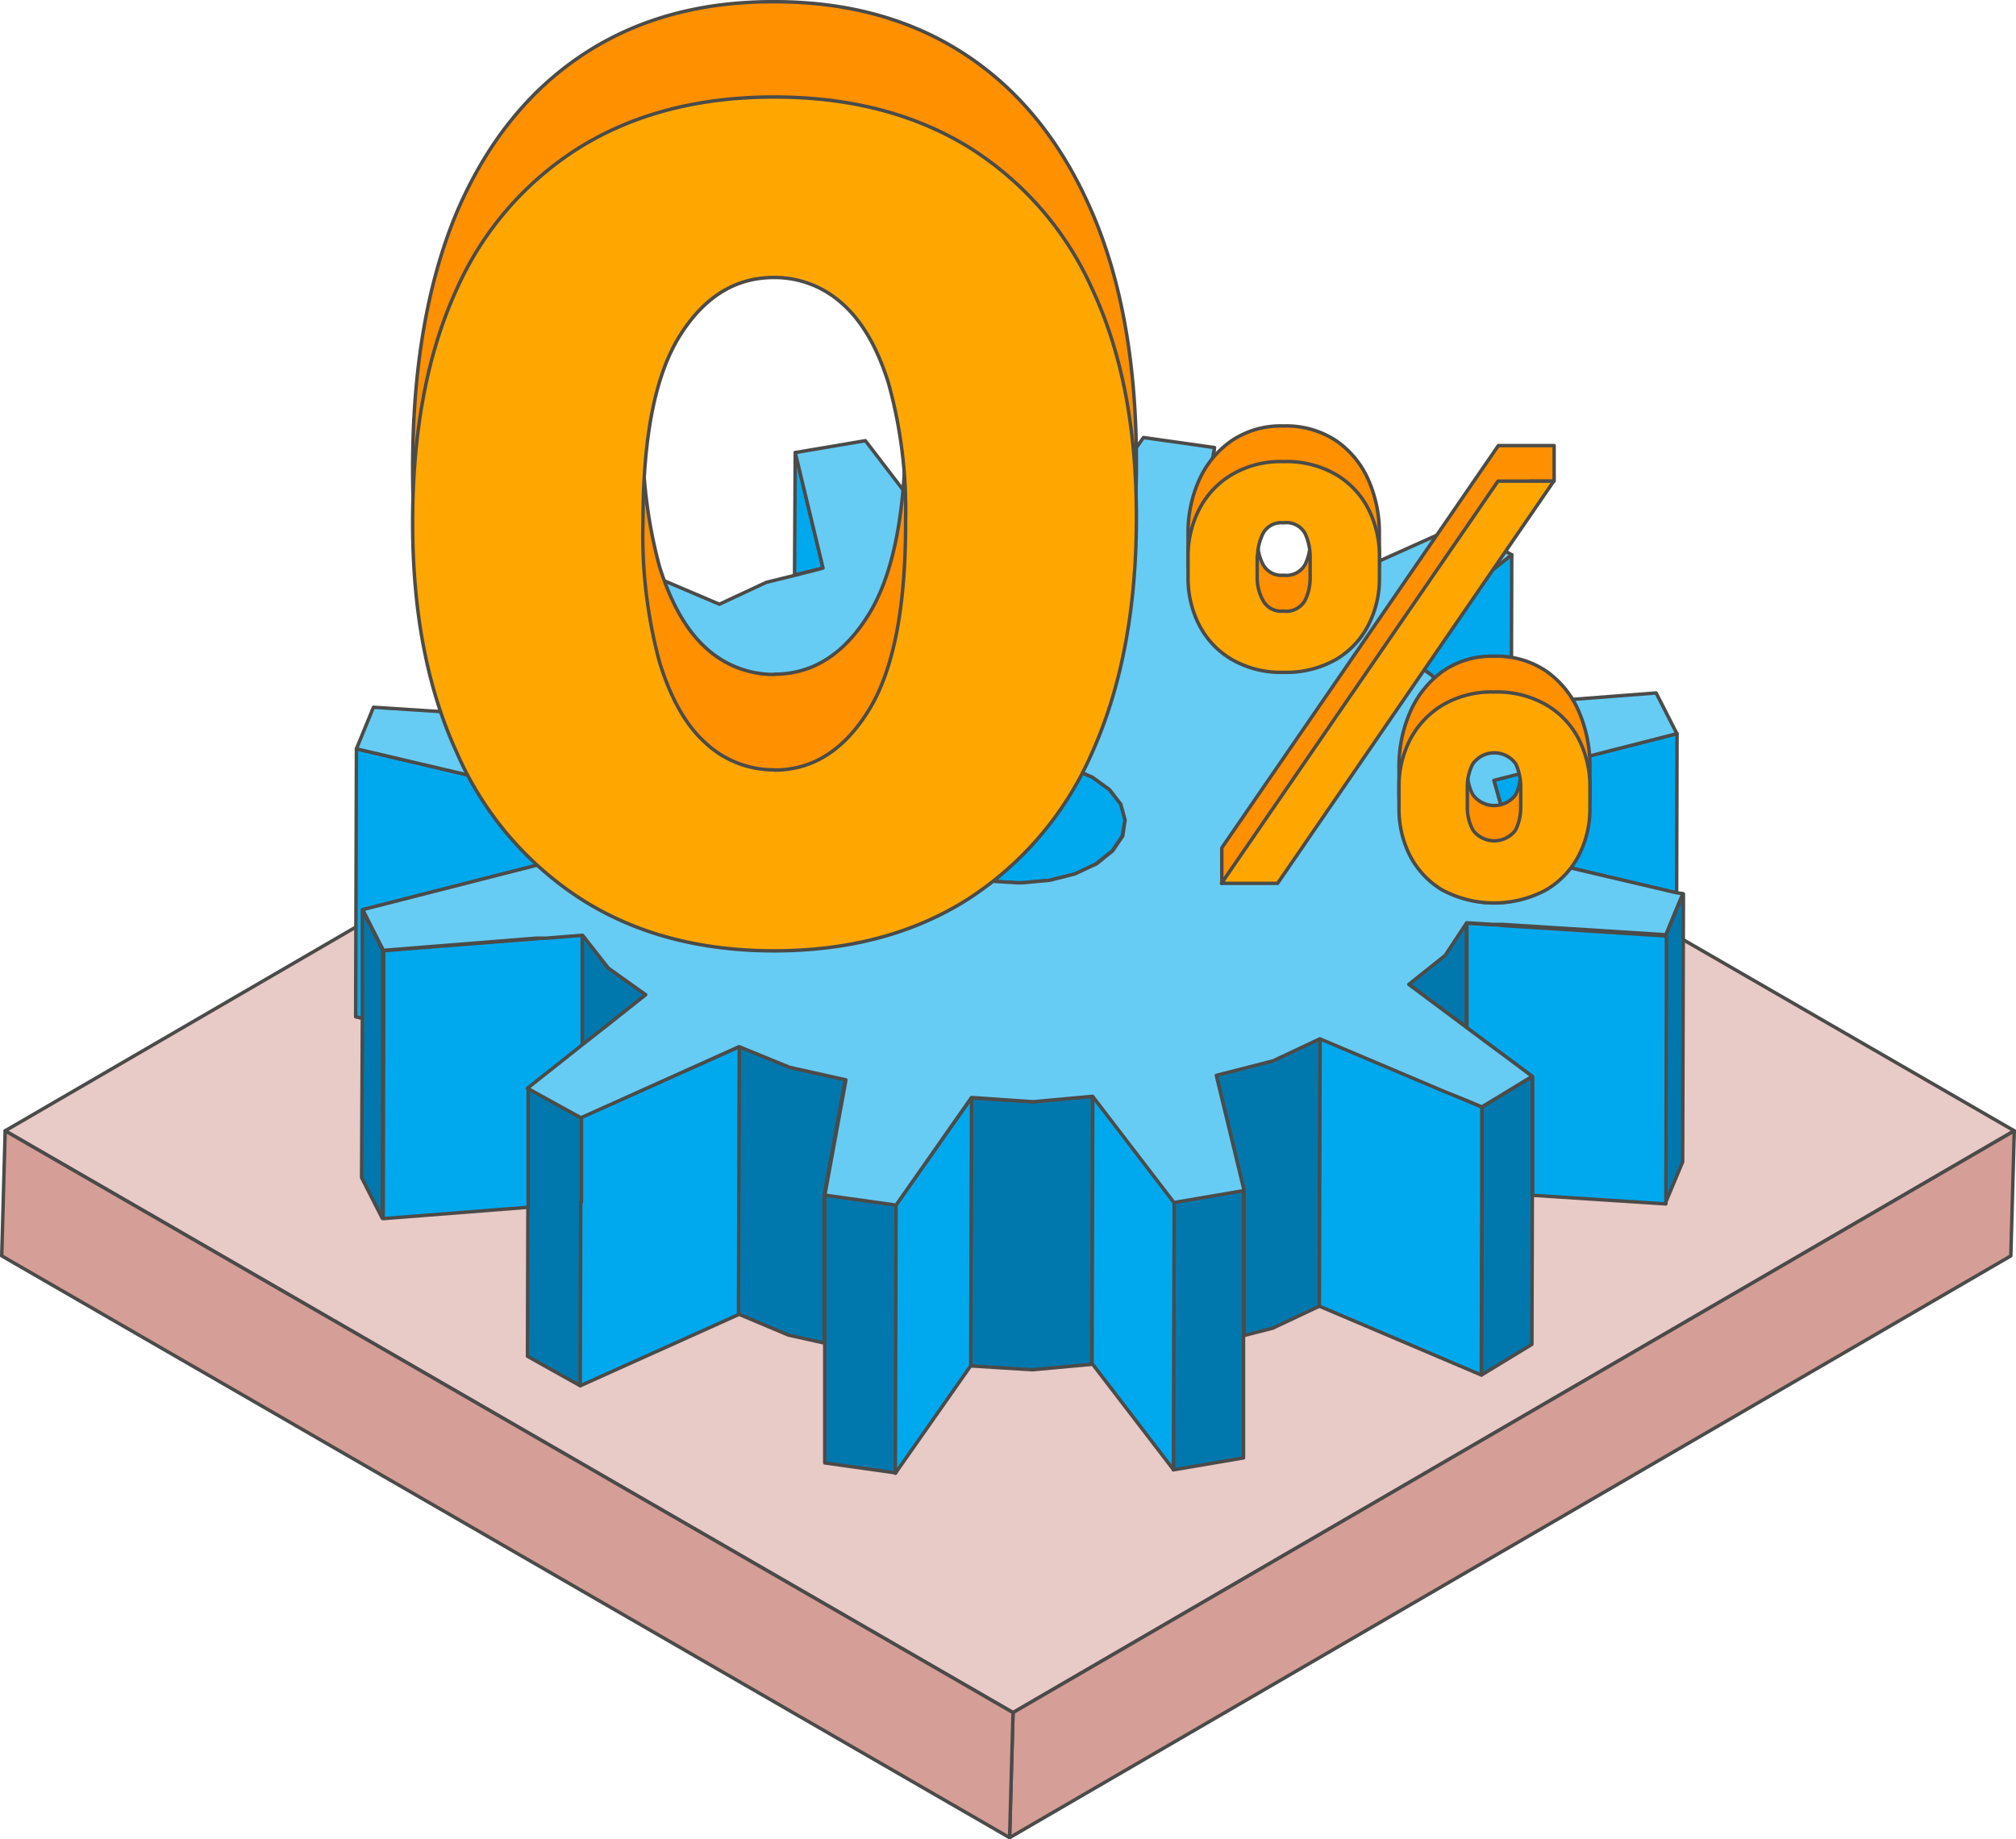 <svg viewBox="0 0 234.17 213.7" xmlns="http://www.w3.org/2000/svg"><path d="m233.97 131.38-116.3 67.59-117.07-67.59 116.31-67.6z" fill="#e8cac6" stroke="#4b4b49" stroke-linecap="round" stroke-linejoin="round" stroke-width=".4"/><path d="m233.97 131.38-.4 14.53-116.3 67.59.4-14.53z" fill="#d59e97" stroke="#4b4b49" stroke-linecap="round" stroke-linejoin="round" stroke-width=".4"/><path d="m117.67 198.97-.4 14.53-117.07-67.59.4-14.53z" fill="#d59e97" stroke="#4b4b49" stroke-linecap="round" stroke-linejoin="round" stroke-width=".4"/><path d="m120 128 6.91-.63-.09 31.14-6.91.63-7.19-.45.09-31.13zm54.3-31.46-.41 2.25.74.18v-4.33zm-106.67 12v12.86l3-2.35 4.37-3.48-4.43-3.16zm96 5.8 4.2 3.13 2.49 1.86v-12.15l-2.5 3.79zm-77.8 7.18-.09 31.13 5.84 2.46 4.15.92v-17.2l2.45-13.39-6.47-1.44zm55.44 3.35 3.23 13.38v16.91l3.33-.85 5.43-2.56.09-31.13-5.43 2.56zm-79-28.68v4.3l.72-.19.32-.08h.07l-.38-1.38zm132.44 9.54-1.2 2.91v7.94l-.06 23.19 2-4.78.09-31.13zm-58.33 33.91-.09 31.13 8.15-1.39v-14.22-16.91l-3.27.56zm-40.58-.81v17.2 13.93l8.26 1.16.09-31.13-5.86-.82zm-53.71-20.54-.09 18.52 2.4 4.73.06-22.68v-8.45l-2.4-4.73zm131.72 9.33-1.66 1v9.84l-.06 21.29 5.85-3.56.05-17.36v-13.77l-3.73 2.27zm-110.51-.09-1.11-.61-.87-.49v13.79l-.05 17.35 6.13 3.43.06-21.24h.08v-9.92h-.08z" fill="#0078ad"/><path d="m120 128 6.91-.63-.09 31.14-6.91.63-7.19-.45.09-31.13zm54.3-31.46-.41 2.25.74.18v-4.33zm-106.67 12v12.86l3-2.35 4.37-3.48-4.43-3.16zm96 5.8 4.2 3.13 2.49 1.86v-12.15l-2.5 3.79zm-77.8 7.18-.09 31.13 5.84 2.46 4.15.92v-17.2l2.45-13.39-6.47-1.44zm55.44 3.35 3.23 13.38v16.91l3.33-.85 5.43-2.56.09-31.13-5.43 2.56zm-79-28.68v4.3l.72-.19.32-.08h.07l-.38-1.38zm132.44 9.54-1.2 2.91v7.94l-.06 23.19 2-4.78.09-31.13zm-58.33 33.91-.09 31.13 8.15-1.39v-14.22-16.91l-3.27.56zm-40.58-.81v17.2 13.93l8.26 1.16.09-31.13-5.86-.82zm-53.71-20.54-.09 18.52 2.4 4.73.06-22.68v-8.45l-2.4-4.73zm131.72 9.33-1.66 1v9.84l-.06 21.29 5.85-3.56.05-17.36v-13.77l-3.73 2.27zm-110.51-.09-1.11-.61-.87-.49v13.79l-.05 17.35 6.13 3.43.06-21.24h.08v-9.92h-.08z" fill="none" stroke="#4b4b49" stroke-linecap="round" stroke-linejoin="round" stroke-width=".4"/><path d="m126.88 100.59-2 .94-.58.15-2.34.59-.66.06-2.52.23h-.68l-2.52-.16-.65-.14-2.35-.53-.58-.25-2-.85-.47-.34-1.53-1.14-.33-.44-1-1.27-.19-.66-.33-1.18.34-1.85 1.16-1.75 1.88-1.5 2.47-1.15 2.94-.76 3.17-.28 3.19.2 3 .67 2.58 1.11 2 1.45 1.31 1.7.5 1.84-.34 1.85-.17.26-1 1.47-.34.27-1.54 1.24zm14.12-34.66v-13.93l-2.45 13.39zm-48.71.87 3.31-.8-3.23-13.42zm77 15.49 6.26-.49.05-17.35-13.7 10.86 4.43 3.17zm-100.29-2.43 4.23-3.37-14.32-10.69v17.37l7.64.48zm106.52 10.25-2 .51 1.13 4v4.38l20.1 4.75.05-18.53zm-1.66 17.34h-.39l-3.08-.19v12.15l3.07 2.29.09.06.3.23.75.55 3.43 2.56v13.77l15.47 1 .06-23.19v-7.94l-18.91-1.2zm-111.59-8v-3.21l.73-4.16-4.17-1-17.43-4.08-.09 31.13.78.19v-12.61l20.13-5.14zm5.36 9.09-4.28.34-.35.12-.72.06-17.71 1.39v8.45l-.06 22.68 16.84-1.32v-13.79l.87-.69 1.11-.88 4.3-3.41zm100.21 18.22-4.2-1.78-10.3-4.36-.09 31.13 18.81 8 .06-21.29v-9.84l-1.82-.77zm-97.3 1.65-3 1.34v9.92h-.08l-.06 21.33 18.38-8.27.09-31.13-10.87 4.87zm56.31 30 9.45 12.33.09-31.13-9.45-12.34zm-22.85 12.76 8.76-12.5.09-31.13-8.77 12.46z" fill="#00a9ed"/><g stroke="#4b4b49" stroke-linecap="round" stroke-linejoin="round" stroke-width=".4"><path d="m126.88 100.59-2 .94-.58.15-2.34.59-.66.06-2.52.23h-.68l-2.52-.16-.65-.14-2.35-.53-.58-.25-2-.85-.47-.34-1.53-1.14-.33-.44-1-1.27-.19-.66-.33-1.18.34-1.85 1.16-1.75 1.88-1.5 2.47-1.15 2.94-.76 3.17-.28 3.19.2 3 .67 2.58 1.11 2 1.45 1.31 1.7.5 1.84-.34 1.85-.17.26-1 1.47-.34.27-1.54 1.24zm14.12-34.66v-13.93l-2.45 13.39zm-48.71.87 3.31-.8-3.23-13.42zm77 15.49 6.26-.49.05-17.35-13.7 10.86 4.43 3.17zm-100.29-2.43 4.23-3.37-14.32-10.69v17.37l7.64.48zm106.52 10.25-2 .51 1.13 4v4.38l20.1 4.75.05-18.53zm-1.66 17.34h-.39l-3.08-.19v12.15l3.07 2.29.09.06.3.23.75.55 3.43 2.56v13.77l15.47 1 .06-23.19v-7.94l-18.91-1.2zm-111.59-8v-3.21l.73-4.16-4.17-1-17.43-4.08-.09 31.13.78.19v-12.61l20.13-5.14zm5.36 9.09-4.28.34-.35.12-.72.06-17.71 1.39v8.45l-.06 22.68 16.84-1.32v-13.79l.87-.69 1.11-.88 4.3-3.41zm100.21 18.22-4.2-1.78-10.3-4.36-.09 31.13 18.81 8 .06-21.29v-9.84l-1.82-.77zm-97.3 1.65-3 1.34v9.92h-.08l-.06 21.33 18.38-8.27.09-31.13-10.87 4.87zm56.31 30 9.45 12.33.09-31.13-9.45-12.34zm-22.85 12.76 8.76-12.5.09-31.13-8.77 12.46z" fill="none"/><path d="m194.73 103.72-20.1-4.72-.74-.18.41-2.25.35-1.9-1.13-4 2-.51 19.26-4.92-2.41-4.73-16.83 1.29-6.26.49-2.95-3.81-4.43-3.17 13.69-10.86-6.17-3.4-18.42 8.26-5.86-2.46-4.14-.92-2.41-.54 2.49-13.39-8.26-1.17-8.76 12.5-7.18-.43-6.93.62-9.43-12.32-8.15 1.38 3.23 13.42-3.27.84-3.33.82-5.44 2.54-18.81-8-5.84 3.6 14.33 10.69-4.24 3.37-2.5 3.79-7.64-.48-15.48-1-1.98 4.83 17.44 4.1 4.17 1-.73 4.16.71 2.6.38 1.41h-.07l-.32.08-.72.19-20.13 5.14 2.4 4.73 17.71-1.41h.76.39l4.28-.34 3 3.82 4.33 3.09-4.45 3.53-3 2.35-4.3 3.41-1.11.88-.87.69.87.49 1.11.61 4.19 2.31h.08l3-1.34 4.44-2 10.89-4.9 5.86 2.4 6.55 1.46-2.45 13.39 2.41.34 5.86.82 8.76-12.5 7.16.49 6.91-.63 9.45 12.34 4.88-.83 3.27-.56-3.23-13.38 6.6-1.69 5.43-2.56 10.3 4.36 4.2 1.78 2.49 1 1.82.77 1.66-1 .46-.28 3.73-2.27-3.43-2.56-.75-.55-.3-.23-.09-.06-3.07-2.29-2.49-1.86-4.2-3.13 4.22-3.37 2.5-3.79 3.08.19h.39.75l18.91 1.2 1.2-2.91.78-1.87zm-64.32-6.59-.17.26-1 1.47-.34.27-1.54 1.24-.5.22-2 .94-.58.15-2.34.59-.66.06-2.52.23h-.68l-2.52-.16-.65-.14-2.35-.53-.58-.25-2-.85-.47-.34-1.51-1.14-.33-.44-1-1.27-.19-.66-.33-1.18.34-1.85 1.16-1.75 1.88-1.5 2.47-1.15 2.94-.76 3.17-.28 3.19.2 3 .67 2.58 1.11 2 1.45 1.31 1.7.5 1.84z" fill="#67ccf4"/><path d="m177.68 55.9h2.84v-4.13h-6.48l-32.12 46.73v4.13l2.86-4.13h3.62z" fill="#ff9000"/><path d="m183.4 82.68a11 11 0 0 0 -3.76-4.68 10.27 10.27 0 0 0 -6.1-1.76 9.94 9.94 0 0 0 -6 1.78 11.45 11.45 0 0 0 -3.75 4.72 15.74 15.74 0 0 0 -1.29 6.4v2.86a16.06 16.06 0 0 0 1.26 6.4 11.26 11.26 0 0 0 3.73 4.72 11.21 11.21 0 0 0 12.12 0 11.29 11.29 0 0 0 3.78-4.72 15.74 15.74 0 0 0 1.29-6.4v-2.87a16 16 0 0 0 -1.28-6.45zm-6.76 7.06a5.87 5.87 0 0 1 -.6 2.6 3.08 3.08 0 0 1 -4.95 0 5.47 5.47 0 0 1 -.65-2.56v-2.51a5.66 5.66 0 0 1 .65-2.64 3.06 3.06 0 0 1 5 0 6.4 6.4 0 0 1 .57 2.64z" fill="#ff9000"/><path d="m149.08 77.2a10.27 10.27 0 0 0 9.85-6.2 14.78 14.78 0 0 0 1.29-6.23v-2.77a15.13 15.13 0 0 0 -1.28-6.26 10.82 10.82 0 0 0 -3.76-4.55 10.54 10.54 0 0 0 -6.1-1.7 10.22 10.22 0 0 0 -6 1.7 11 11 0 0 0 -3.78 4.55 14.84 14.84 0 0 0 -1.3 6.26v2.79a15 15 0 0 0 1.3 6.21 10.69 10.69 0 0 0 3.7 4.49 10.32 10.32 0 0 0 6.08 1.71zm-3-16.67a6.2 6.2 0 0 1 .6-2.61 2.39 2.39 0 0 1 2.41-1.31 2.46 2.46 0 0 1 2.53 1.27 6.48 6.48 0 0 1 .57 2.65v2.47a5.9 5.9 0 0 1 -.6 2.6 2.51 2.51 0 0 1 -2.5 1.23 2.42 2.42 0 0 1 -2.37-1.23 5.55 5.55 0 0 1 -.64-2.6z" fill="#ff9000"/><path d="m89.94 109q-13 0-22.42-6.58t-14.52-18.81q-5.12-12.3-5.07-29.5t5.07-29.31q5.1-12 14.51-18.32t22.43-6.28q13 0 22.43 6.3t14.56 18.36q5.12 12 5.07 29.25t-5.12 29.6q-5.11 12.3-14.53 18.81t-22.41 6.48zm0-30.67q6.7 0 11-7t4.25-22a54.91 54.91 0 0 0 -2-16q-1.89-6.33-5.34-9.33a11.68 11.68 0 0 0 -7.91-3q-6.69 0-10.94 6.84t-4.31 21.49a56.64 56.64 0 0 0 1.9 16.44q2 6.45 5.42 9.52a11.61 11.61 0 0 0 7.93 3.07z" fill="#ff9000"/><path d="m89.94 110.47q-13 0-22.42-6a38.57 38.57 0 0 1 -14.52-17.17q-5.12-11.2-5.07-26.89t5.07-26.7a37.26 37.26 0 0 1 14.54-16.71q9.42-5.73 22.4-5.73t22.43 5.73a37.46 37.46 0 0 1 14.56 16.72q5.12 11 5.07 26.66t-5.12 27a38.5 38.5 0 0 1 -14.53 17.14q-9.42 5.94-22.41 5.95zm0-21q6.7 0 11-7t4.25-22a55 55 0 0 0 -2-16q-1.95-6.22-5.4-9.23a11.68 11.68 0 0 0 -7.91-3q-6.69 0-10.93 6.79t-4.26 21.38a56.76 56.76 0 0 0 1.9 16.45c1.31 4.29 3.11 7.47 5.42 9.51a11.61 11.61 0 0 0 7.93 3.07z" fill="#ffa700"/><path d="m138 67.13v-2.47a11.83 11.83 0 0 1 1.31-5.52 10 10 0 0 1 3.78-4 11.12 11.12 0 0 1 6-1.51 11.47 11.47 0 0 1 6.1 1.51 9.86 9.86 0 0 1 3.76 4 12.05 12.05 0 0 1 1.28 5.52v2.47a11.77 11.77 0 0 1 -1.29 5.5 9.81 9.81 0 0 1 -3.78 4 11.64 11.64 0 0 1 -6.07 1.48 11.36 11.36 0 0 1 -6.09-1.54 9.87 9.87 0 0 1 -3.73-4 11.88 11.88 0 0 1 -1.27-5.44zm3.88 35.5 32.12-46.73h6.48l-32.08 46.73zm4.15-38v2.47a5.53 5.53 0 0 0 .64 2.6 2.42 2.42 0 0 0 2.41 1.3 2.51 2.51 0 0 0 2.5-1.23 5.87 5.87 0 0 0 .6-2.6v-2.51a6.4 6.4 0 0 0 -.57-2.64 2.47 2.47 0 0 0 -2.53-1.28 2.4 2.4 0 0 0 -2.41 1.31 6.27 6.27 0 0 0 -.6 2.61zm16.47 29.24v-2.46a11.8 11.8 0 0 1 1.29-5.48 10.18 10.18 0 0 1 3.75-4 11.15 11.15 0 0 1 6-1.53 11.47 11.47 0 0 1 6.1 1.51 9.86 9.86 0 0 1 3.76 4 12.07 12.07 0 0 1 1.28 5.53v2.46a11.83 11.83 0 0 1 -1.29 5.48 10 10 0 0 1 -3.78 4 12.77 12.77 0 0 1 -12.12 0 10 10 0 0 1 -3.73-4 12.06 12.06 0 0 1 -1.26-5.51zm7.94-2.46v2.46a5.51 5.51 0 0 0 .65 2.57 3.08 3.08 0 0 0 4.95 0 5.87 5.87 0 0 0 .6-2.6v-2.43a6.41 6.41 0 0 0 -.57-2.65 3.06 3.06 0 0 0 -5 0 5.67 5.67 0 0 0 -.63 2.65z" fill="#ffa700"/></g></svg>